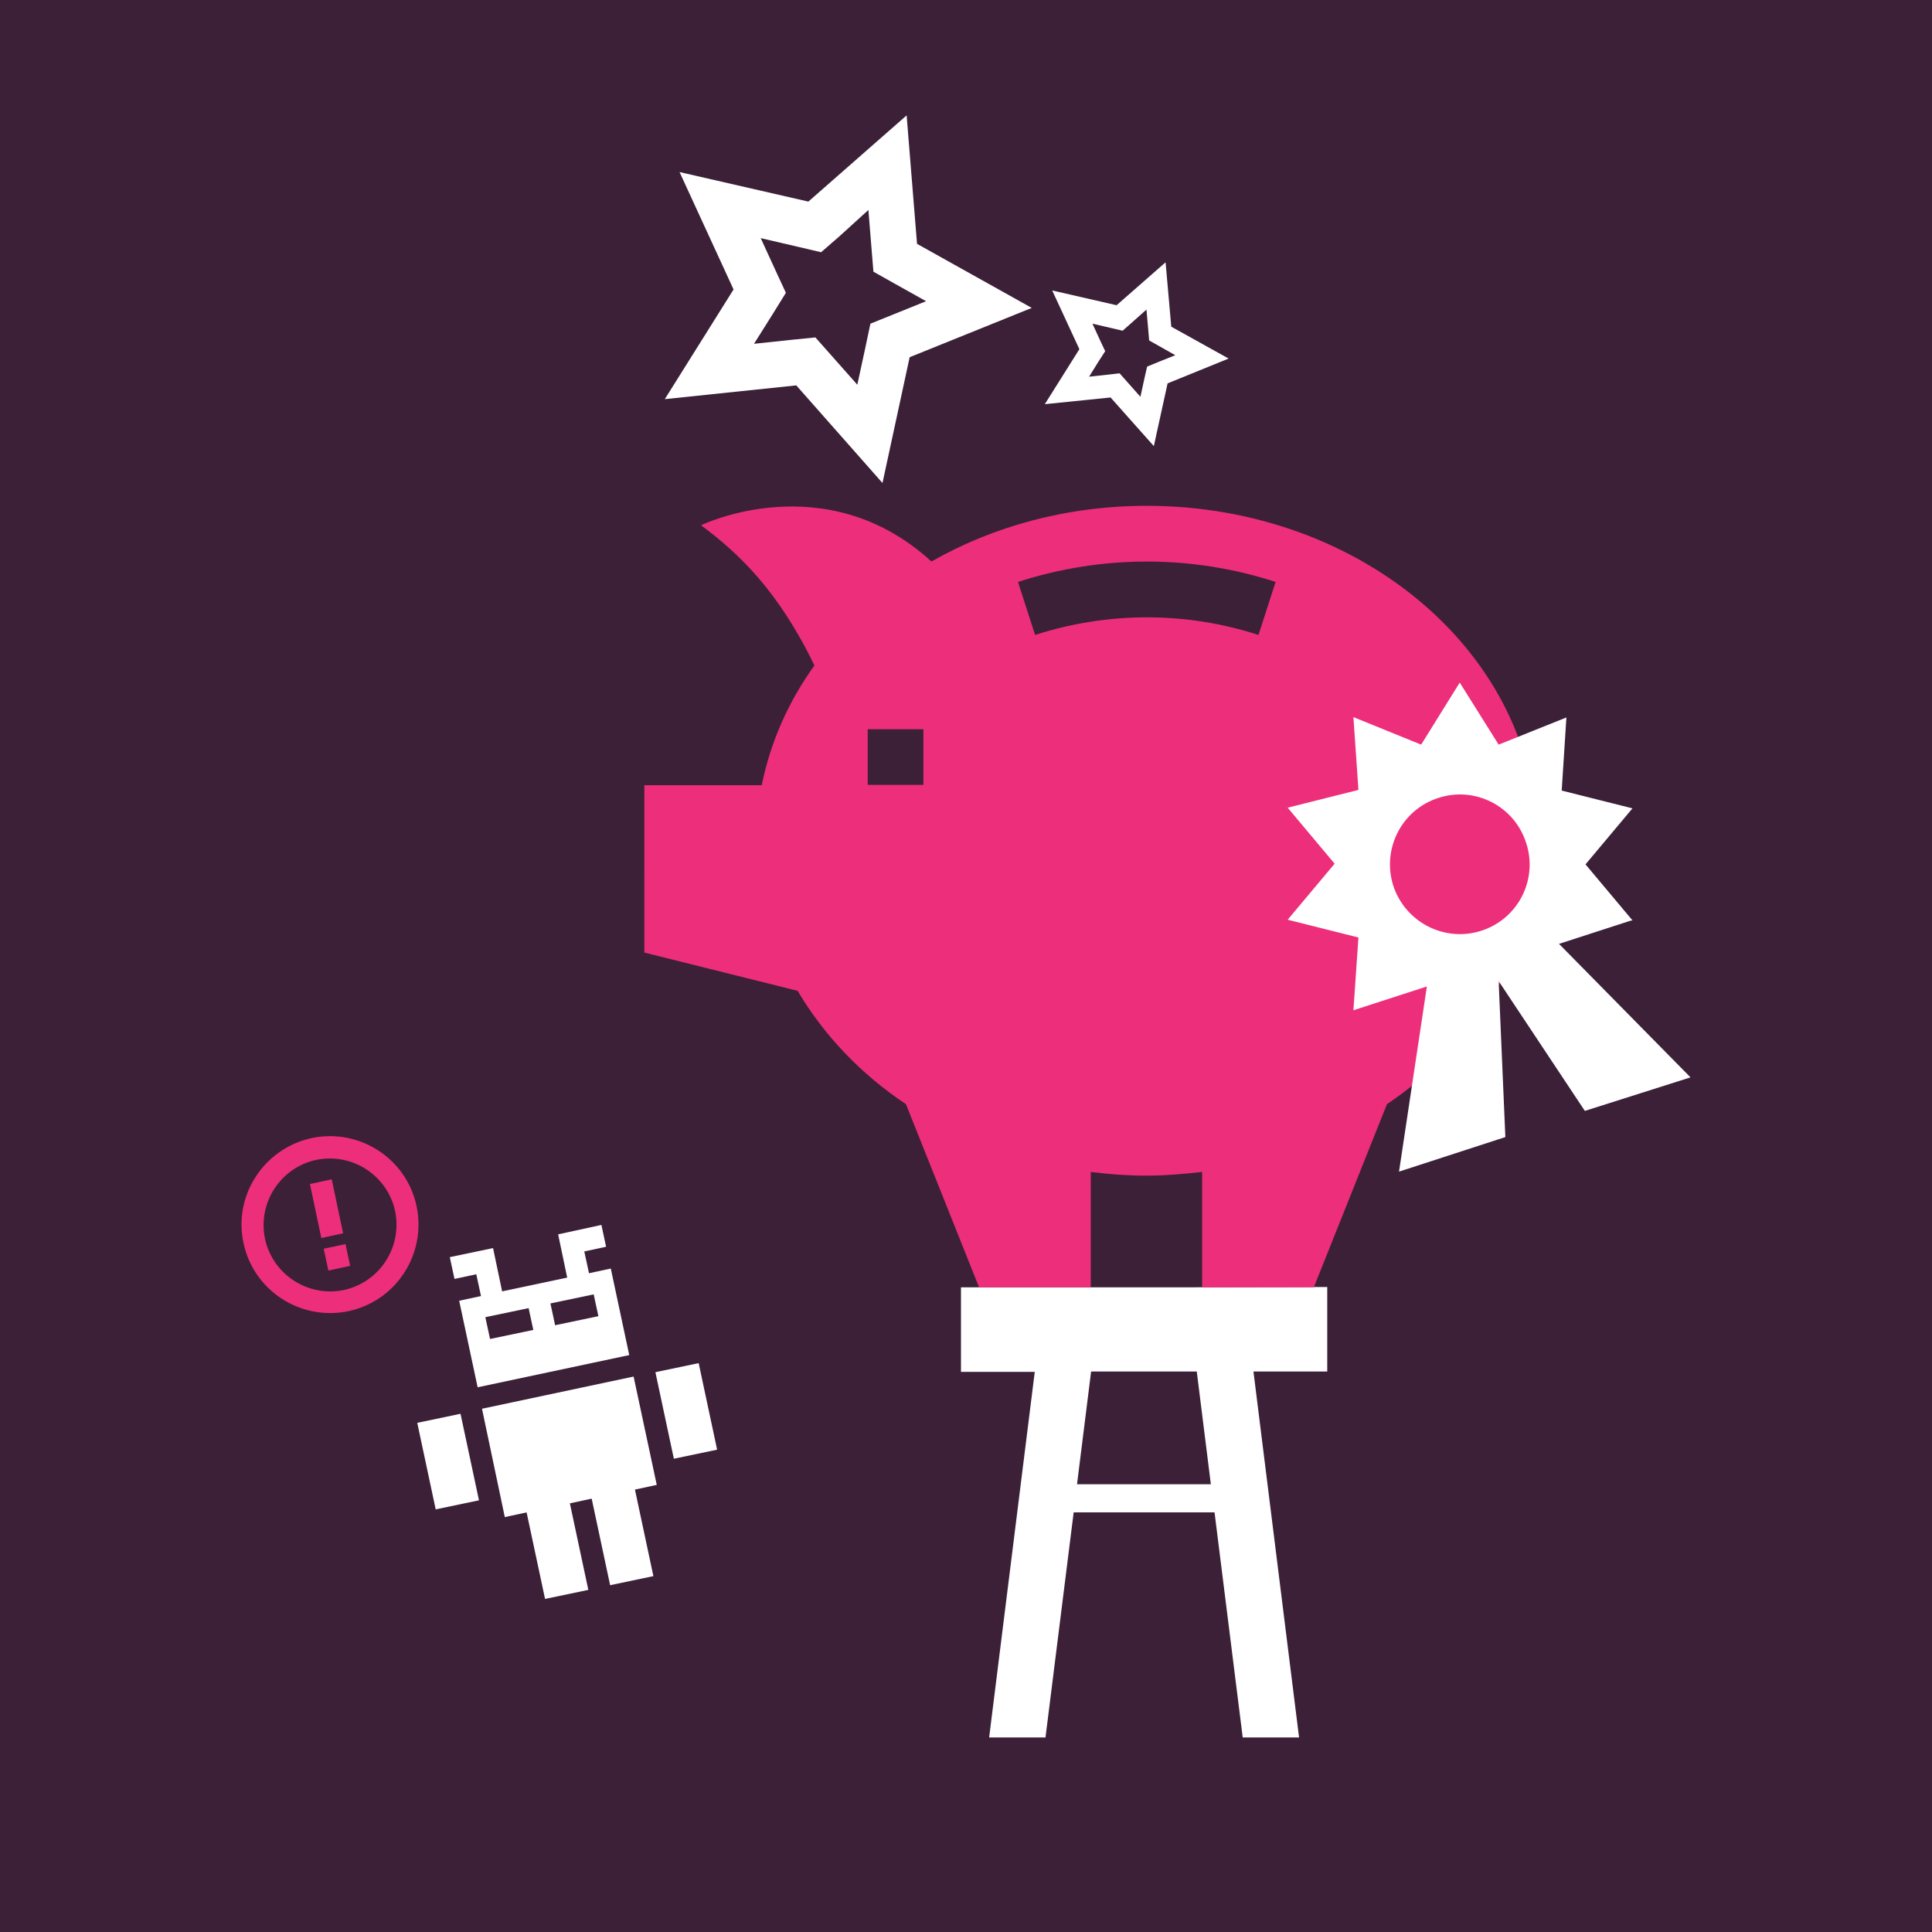 <?xml version="1.0" encoding="utf-8"?>
<!-- Generator: Adobe Illustrator 18.1.0, SVG Export Plug-In . SVG Version: 6.00 Build 0)  -->
<!DOCTYPE svg PUBLIC "-//W3C//DTD SVG 1.1//EN" "http://www.w3.org/Graphics/SVG/1.1/DTD/svg11.dtd">
<svg version="1.1" id="Warstwa_1" xmlns="http://www.w3.org/2000/svg" xmlns:xlink="http://www.w3.org/1999/xlink" x="0px" y="0px"
	 width="576px" height="576px" viewBox="-95 97 576 576" enable-background="new -95 97 576 576" xml:space="preserve">
<rect x="-95" y="97" fill="#3B2038" width="576" height="576"/>
<path fill="#FFFFFF" d="M82,482.9l-12.9,2.7l1.4,6.5l12.9-2.7L82,482.9z M62.6,487l-12.9,2.7l1.4,6.5l12.9-2.7L62.6,487z
	 M84.3,462.2l1.4,6.5l-6.5,1.4l1.4,6.5l6.5-1.4l5.5,25.8l-45.2,9.6l-5.5-25.8l6.5-1.4l-1.4-6.5l-6.5,1.4l-1.4-6.5l12.9-2.7l2.7,12.9
	l19.4-4.1L71.4,465L84.3,462.2z M34.9,547l12.9-2.7l-5.5-25.8l-12.9,2.7L34.9,547z M105.9,531.9l12.9-2.7l-5.5-25.8l-12.9,2.7
	L105.9,531.9z M48.7,517l45.2-9.6l6.9,32.3l-6.5,1.4l5.5,25.8l-12.9,2.7l-5.5-25.8l-6.5,1.4l5.5,25.8l-12.9,2.7L62,547.9l-6.5,1.4
	L48.7,517z"/>
<path fill="#FFFFFF" d="M175.3,131.4L146,157.1l-38.4-8.8l16.1,35L103.2,216l39.2-4.1l25.7,29.1l8.1-37.5l36.4-14.7l-34.2-19.1
	L175.3,131.4z M163.9,159.6l0.9,11.1l0.6,7.3l6.4,3.6l9.3,5.2l-9.9,4l-6.7,2.7l-1.5,7.1l-2.4,11.1l-7.8-8.8l-4.7-5.3l-7,0.7
	l-11.3,1.2l5.6-8.9l3.9-6.3l-3.1-6.7l-4.4-9.6l11.2,2.6l6.8,1.6l5.3-4.6L163.9,159.6z"/>
<path fill="#FFFFFF" d="M252.5,175.2L237.9,188l-19.2-4.4l8.1,17.5l-10.3,16.4l19.6-2L249,230l4.1-18.7l18.2-7.4l-17.1-9.5
	L252.5,175.2z M246.8,189.3l0.5,5.6l0.3,3.6l3.2,1.8l4.6,2.6l-5,2l-3.4,1.4l-0.8,3.5l-1.2,5.5l-3.9-4.4l-2.3-2.6l-3.5,0.4l-5.6,0.6
	l2.8-4.5l2-3.1l-1.6-3.4l-2.2-4.8l5.6,1.3l3.4,0.8l2.6-2.3L246.8,189.3z"/>
<path fill="#ED2E7A" d="M-2.1,436.3c14.3-3,28.3,6.1,31.3,20.3c3,14.3-6.1,28.3-20.3,31.3c-14.3,3-28.3-6.1-31.3-20.3
	C-25.5,453.4-16.3,439.4-2.1,436.3 M7.5,481.6c10.7-2.3,17.5-12.8,15.3-23.5c-2.3-10.7-12.8-17.5-23.5-15.3
	c-10.7,2.3-17.5,12.8-15.3,23.5C-13.7,477-3.2,483.8,7.5,481.6 M2.9,475.8l6.5-1.4L8,467.9l-6.5,1.4L2.9,475.8z M-2.6,450l6.5-1.4
	l3.4,16.1l-6.5,1.4L-2.6,450z"/>
<path fill="#FFFFFF" d="M266,539.5h-39.9l4.2-33.6h31.5L266,539.5z M258.6,480.8h-67.1V506h22l-13.6,109h16.8l8.4-67.1h42l8.4,67.1
	h16.8l-13.6-109.1h22v-25.2L258.6,480.8L258.6,480.8L258.6,480.8z"/>
<path fill="#ED2E7A" d="M280.2,286.3c-21.6-7-44.9-7-66.6,0c-1.7-5.3-3.4-10.6-5.1-15.8c25-8.1,51.9-8.1,76.8,0
	C283.6,275.8,281.9,281,280.2,286.3 M180.3,331h-16.6v-16.6h16.6V331z M246.9,247.8c-23.7,0-45.8,6.1-64.2,16.6
	c-31.6-28.9-68.7-10.8-68.7-10.8c10.9,8.1,22.9,19.2,33.8,41.8c-7.7,10.7-13.1,22.8-15.7,35.7h-35V381l45.7,11.4
	c7.8,13.2,18.8,24.8,32.3,33.8l21.8,54.6h33.3v-34.4c5.5,0.7,11,1.1,16.6,1.1c5.7,0,11.2-0.5,16.6-1.1v34.4h33.3l21.8-54.6
	c27.2-18.3,44.7-46.6,44.7-78.6C363.4,292.5,311.2,247.8,246.9,247.8"/>
<path fill="#FFFFFF" d="M333.8,334.9c10.9-3.6,22.7,2.4,26.2,13.4c3.6,10.9-2.4,22.7-13.4,26.2c-10.9,3.5-22.6-2.5-26.2-13.4
	C316.9,350.1,322.9,338.4,333.8,334.9 M391.1,371.5l0.6-0.1l0,0l-14-16.7l14-16.7l-21.1-5.3l1.4-21.8l-20.2,8.1l-11.6-18.5
	L328.7,319l-20.2-8.2l1.5,21.7l-21.1,5.3l14,16.7l-14,16.7l21.1,5.3l-1.5,21.7l0,0l0.6-0.2l21.3-6.9l-8.3,55.2l31.7-10.3l-2-46.5
	l25.7,38.7l31.5-10l-39.2-39.8L391.1,371.5z"/>
</svg>
